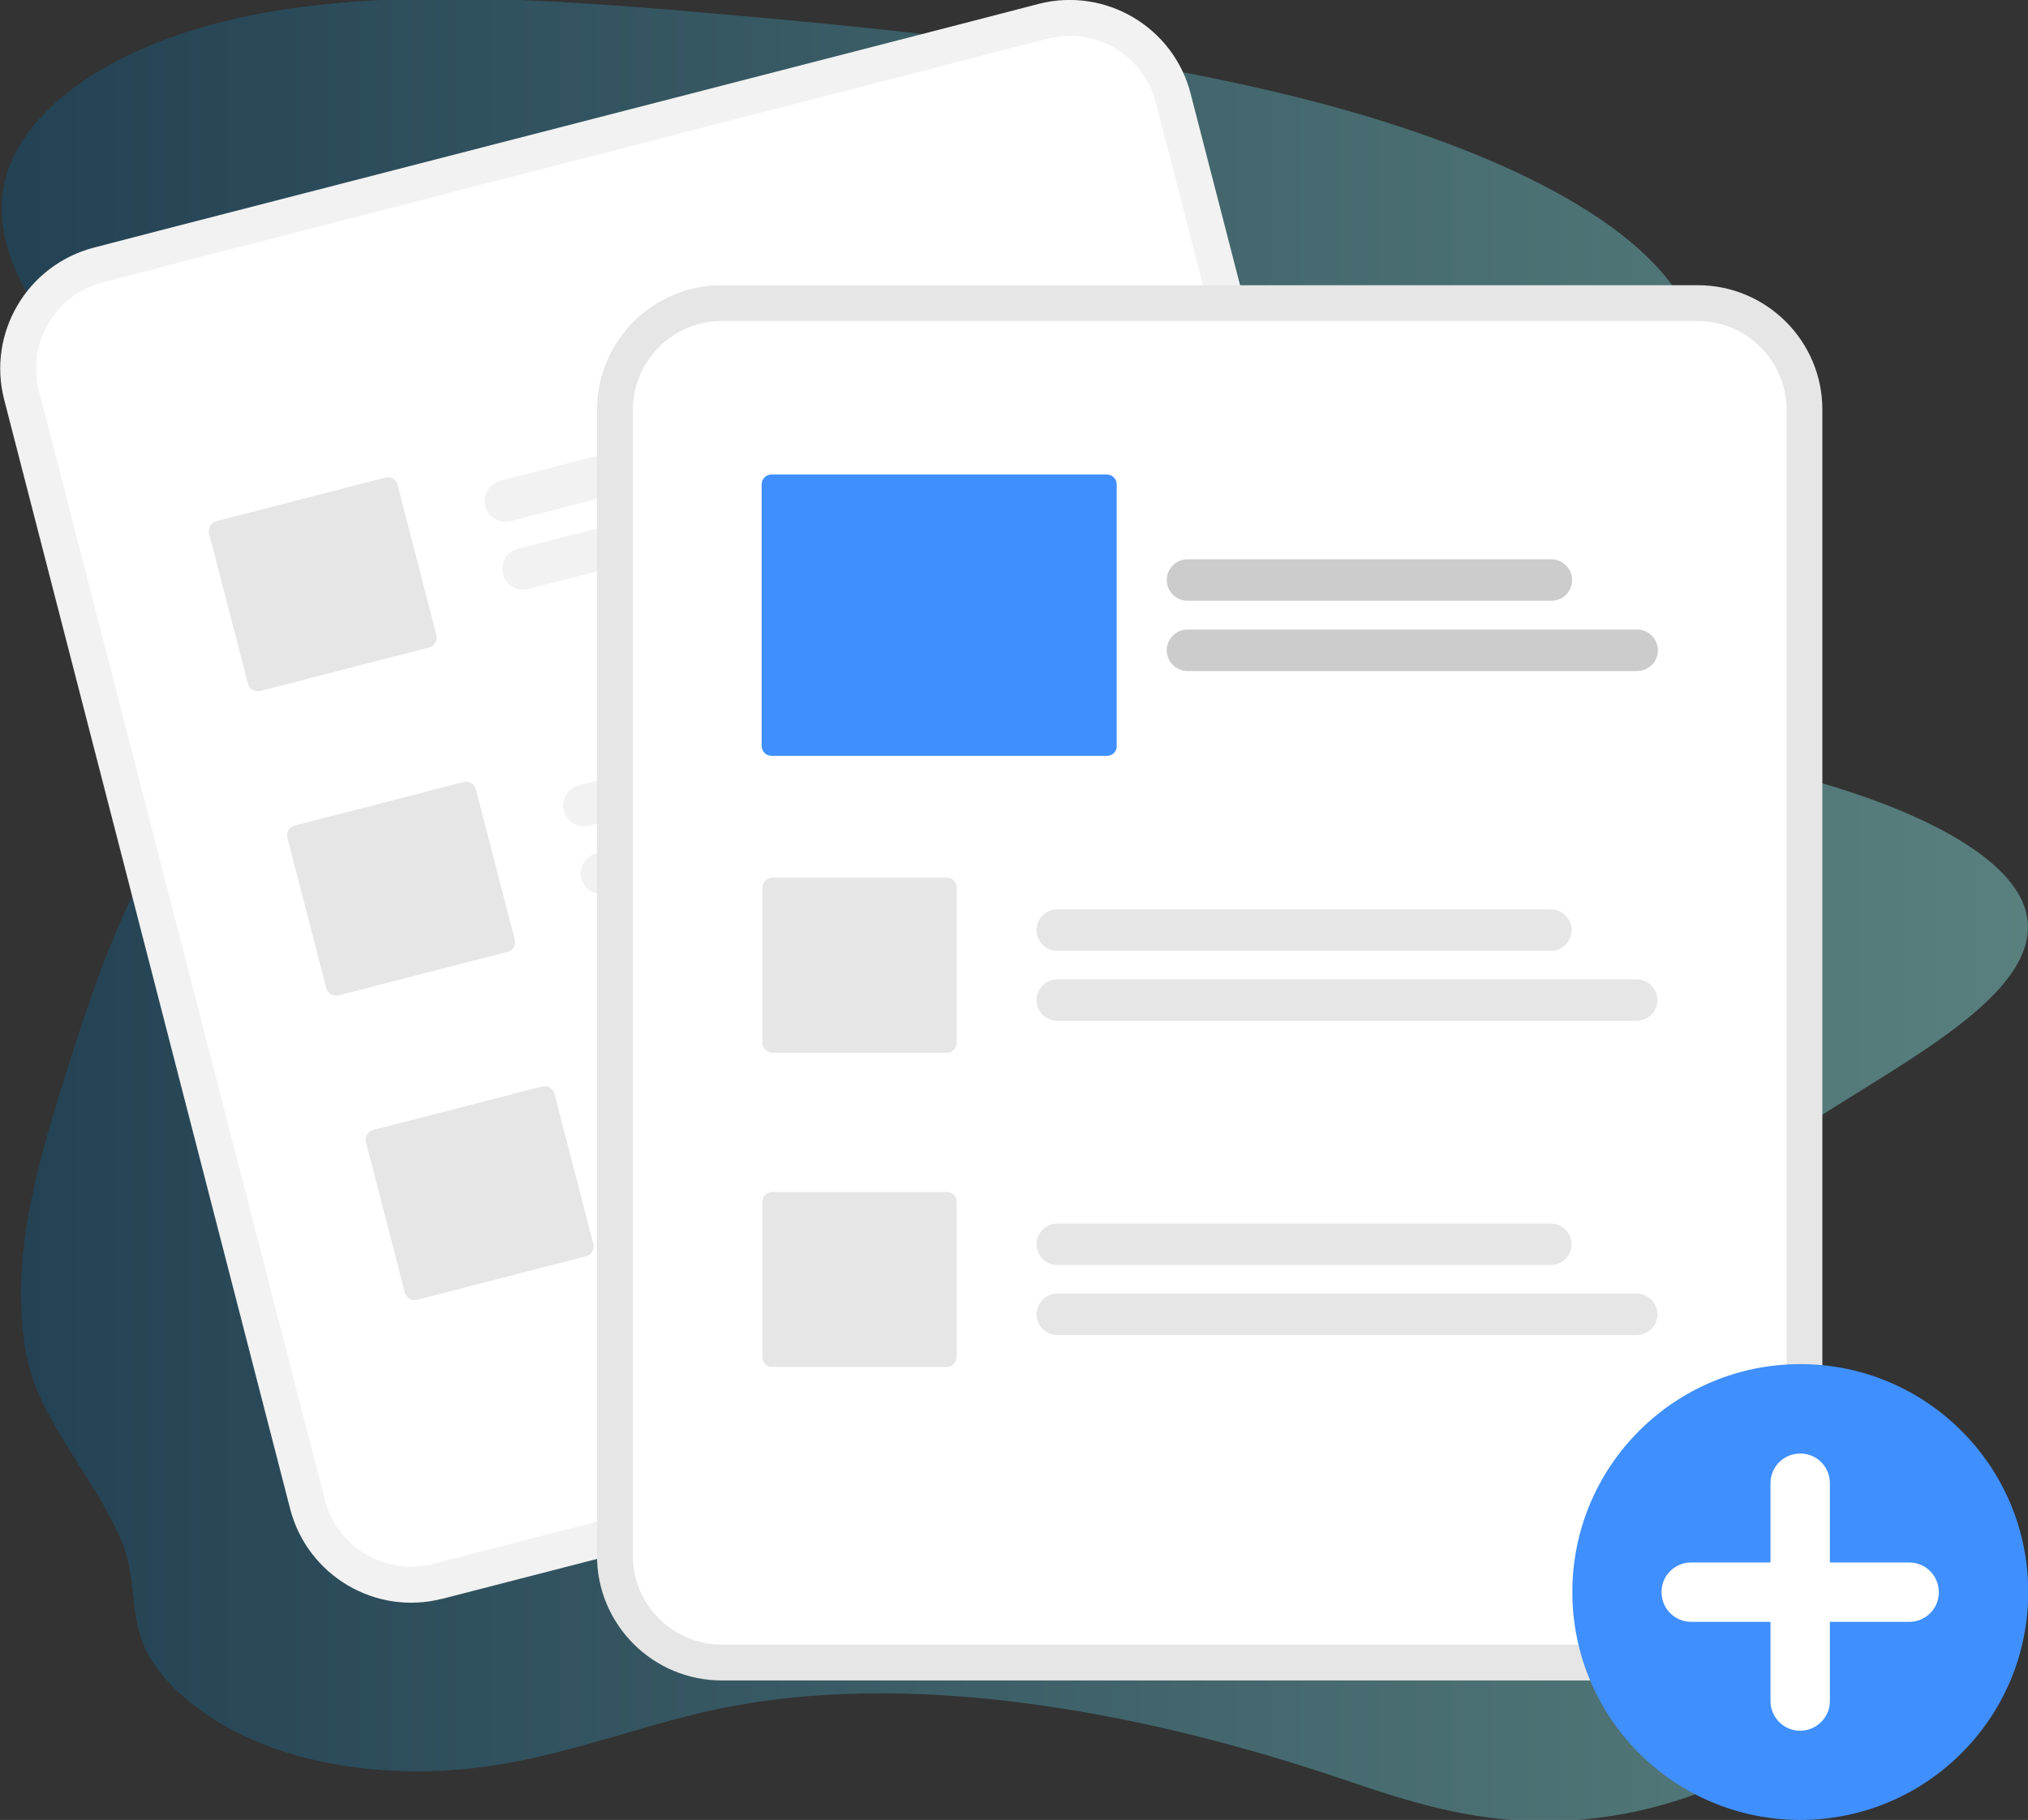 <?xml version="1.0" encoding="utf-8"?>
<!-- Generator: Adobe Illustrator 24.0.2, SVG Export Plug-In . SVG Version: 6.00 Build 0)  -->
<svg version="1.1" id="Calque_1" xmlns="http://www.w3.org/2000/svg" xmlns:xlink="http://www.w3.org/1999/xlink" x="0px" y="0px"
	 viewBox="0 0 782 701.9" style="enable-background:new 0 0 782 701.9;" xml:space="preserve">
<rect x="0" y="0" width="782" height="701.9" fill="#333333" stroke="none"/>
<style type="text/css">
	.st0{opacity:0.3;fill:#E2E8F0;enable-background:new    ;}
	.st1{fill:#F2F2F2;}
	.st2{fill:#FFFFFF;}
	.st3{fill:#E6E6E6;}
	.st4{fill:#3F8FFE;}
	.st5{fill:#CCCCCC;}
</style>
<defs>
  <linearGradient id='g1'>
    <stop stop-color='#135175' stop-opacity='.5'/>
    <stop offset='1' stop-color='#81cfca' stop-opacity='.5'/>
  </linearGradient>
</defs>
<path fill='url(#g1)' d="M281.4,658.2c77.5-14.7,166.6,4.6,233.7,27.1c22.5,7.6,46,15.9,74.3,17c34.5,1.3,66.3-8.8,87.1-20.8
	c37.9-22,49.7-52.1,30.6-78.3c-16.4-22.7-53.6-41.9-68.6-64.8c-25-38.4,16.8-78.8,68.8-111.4c36.8-23.1,81.5-47.8,73.8-75.8
	c-5.5-19.7-37.1-36.5-74.4-47.9c-18.1-5.5-38.2-10.3-50.3-18.3c-7.2-4.8-11-10.3-13.8-15.9c-24.8-50.9,36.2-104.6,5-154.9
	c-21-33.9-82.4-61.1-153.1-78.1c-70.7-17-150.5-25-229.6-31.8C208.7-0.4,148.1-4.5,96.3,6C41.5,17.2,8.3,43.2,2,69.4
	s10.8,52.6,35,76.8c30.2,30.3,72.6,60,72.7,93c0,22.5-19.9,43.8-34.9,65.2c-25.3,35.9-37.9,73.1-49.6,110.3
	C14,450.4,3.6,486.3,10.1,522.2c4.6,25.4,26.7,47.8,36.9,72.4c6.7,16.1,1.6,32.1,12.9,47.9c13.8,19.4,46,39.4,96.8,40.6
	C204.9,684.3,240.2,666,281.4,658.2z"/>
<path class="st1" d="M400.5,1.5l-25.4,6.6L61.6,88.9l-25.4,6.6c-25.7,6.7-41.2,32.9-34.6,58.6L111.9,582
	c6.7,25.7,32.9,41.2,58.6,34.6l0.1,0l364.3-93.9l0.1,0c25.7-6.7,41.2-32.9,34.6-58.6L459.1,36.1C452.5,10.4,426.2-5.1,400.5,1.5z"/>
<path class="st2" d="M404,14.9l-30.1,7.8L69.7,101.1l-30.1,7.8c-18.3,4.7-29.3,23.4-24.6,41.7l110.3,427.9
	c4.7,18.3,23.4,29.3,41.7,24.6l0.1,0l364.3-93.9l0.1,0c18.3-4.7,29.3-23.4,24.6-41.7L445.7,39.6C441,21.3,422.3,10.2,404,14.9z"/>
<path class="st1" d="M381.2,153.5L196.9,201c-4.3,1.1-8.7-1.5-9.8-5.8c-1.1-4.3,1.5-8.6,5.8-9.8L377.2,138c4.3-1.1,8.7,1.5,9.8,5.8
	C388.1,148,385.5,152.4,381.2,153.5z"/>
<path class="st1" d="M420,171.4l-216.3,55.8c-4.3,1.1-8.7-1.5-9.8-5.7c-1.1-4.3,1.5-8.7,5.7-9.8c0,0,0,0,0,0L416,155.9
	c4.3-1.1,8.7,1.5,9.8,5.8C426.8,166,424.3,170.3,420,171.4L420,171.4z"/>
<path class="st1" d="M411.5,270.9l-184.3,47.5c-4.3,1.1-8.7-1.5-9.8-5.7c-1.1-4.3,1.5-8.7,5.7-9.8c0,0,0,0,0,0l184.3-47.5
	c4.3-1.1,8.7,1.5,9.8,5.7C418.4,265.4,415.8,269.8,411.5,270.9C411.5,270.9,411.5,270.9,411.5,270.9L411.5,270.9z"/>
<path class="st1" d="M450.2,288.8L234,344.6c-4.3,1.1-8.7-1.5-9.8-5.7c-1.1-4.3,1.5-8.7,5.7-9.8c0,0,0,0,0,0l216.3-55.8
	c4.3-1.1,8.7,1.5,9.8,5.8C457.1,283.3,454.5,287.7,450.2,288.8z"/>
<path class="st1" d="M441.7,388.3l-184.3,47.5c-4.3,1.1-8.7-1.5-9.8-5.8c-1.1-4.3,1.5-8.6,5.7-9.7l184.3-47.5
	c4.3-1.1,8.7,1.5,9.8,5.8C448.6,382.8,446,387.1,441.7,388.3z"/>
<path class="st1" d="M480.5,406.2L264.2,462c-4.3,1.1-8.7-1.5-9.8-5.7s1.5-8.7,5.7-9.8c0,0,0,0,0,0l216.3-55.8
	c4.3-1.1,8.7,1.5,9.8,5.8C487.4,400.7,484.8,405.1,480.5,406.2z"/>
<path class="st3" d="M165.5,249.7l-65.2,16.8c-2.1,0.5-4.1-0.7-4.7-2.8l-15-58c-0.5-2.1,0.7-4.1,2.8-4.7l65.2-16.8
	c2.1-0.5,4.1,0.7,4.7,2.8l15,58C168.8,247.1,167.5,249.2,165.5,249.7z"/>
<path class="st3" d="M195.7,367.1l-65.2,16.8c-2.1,0.5-4.1-0.7-4.7-2.8l-15-58c-0.5-2.1,0.7-4.1,2.8-4.7l65.2-16.8
	c2.1-0.5,4.1,0.7,4.7,2.8l15,58C199,364.5,197.8,366.6,195.7,367.1z"/>
<path class="st3" d="M226,484.5l-65.2,16.8c-2.1,0.5-4.1-0.7-4.7-2.8l-15-58c-0.5-2.1,0.7-4.1,2.8-4.7l65.2-16.8
	c2.1-0.5,4.1,0.7,4.7,2.8l15,58C229.3,481.9,228.1,484,226,484.5z"/>
<path class="st3" d="M654.7,110H278.3c-26.6,0-48.1,21.6-48.1,48.1V600c0,26.6,21.6,48.1,48.1,48.1h376.3
	c26.6,0,48.1-21.6,48.1-48.1V158.1C702.8,131.6,681.2,110,654.7,110z"/>
<path class="st2" d="M654.7,123.8H278.3c-18.9,0-34.2,15.4-34.3,34.3V600c0,18.9,15.4,34.2,34.3,34.3h376.3
	c18.9,0,34.2-15.4,34.3-34.3V158.1C688.9,139.2,673.6,123.9,654.7,123.8z"/>
<circle class="st4" cx="694.2" cy="614" r="87.9"/>
<path class="st2" d="M736.2,602.6h-30.6V572c0-6.3-5.1-11.5-11.5-11.4c-6.3,0-11.4,5.1-11.4,11.4v30.6h-30.6
	c-6.3,0-11.5,5.1-11.4,11.5c0,6.3,5.1,11.4,11.4,11.4h30.6V656c0,6.3,5.1,11.5,11.4,11.5s11.5-5.1,11.5-11.4c0,0,0,0,0,0v-30.6h30.6
	c6.3,0,11.5-5.1,11.4-11.5C747.6,607.7,742.5,602.6,736.2,602.6L736.2,602.6z"/>
<path class="st3" d="M598,366.7H407.7c-4.4,0-8-3.6-8-8c0-4.4,3.6-8,8-8c0,0,0,0,0,0H598c4.4,0,8,3.6,8,8
	C606,363.1,602.4,366.7,598,366.7z"/>
<path class="st3" d="M631.1,393.7H407.7c-4.4,0-8-3.6-8-8c0-4.4,3.6-8,8-8c0,0,0,0,0,0h223.4c4.4,0,8,3.6,8,8
	C639.1,390.1,635.5,393.7,631.1,393.7z"/>
<path class="st3" d="M598,487.9H407.7c-4.4,0-8-3.6-8-8c0-4.4,3.6-8,8-8H598c4.4,0,8,3.6,8,8C606,484.3,602.4,487.9,598,487.9z"/>
<path class="st3" d="M631.1,514.9H407.7c-4.4,0-8-3.6-8-8c0-4.4,3.6-8,8-8h223.4c4.4,0,8,3.6,8,8
	C639.1,511.3,635.5,514.9,631.1,514.9z"/>
<path class="st3" d="M365.1,406h-67.3c-2.1,0-3.8-1.7-3.8-3.8v-59.9c0-2.1,1.7-3.8,3.8-3.8h67.3c2.1,0,3.8,1.7,3.8,3.8v59.9
	C368.9,404.3,367.2,406,365.1,406z"/>
<path class="st3" d="M365.1,527.2h-67.3c-2.1,0-3.8-1.7-3.8-3.8v-59.9c0-2.1,1.7-3.8,3.8-3.8h67.3c2.1,0,3.8,1.7,3.8,3.8v59.9
	C368.9,525.5,367.2,527.2,365.1,527.2z"/>
<path class="st5" d="M598.2,231.7H457.9c-4.4,0-8-3.6-8-8c0-4.4,3.6-8,8-8h140.3c4.4,0,8,3.6,8,8
	C606.2,228.1,602.7,231.7,598.2,231.7z"/>
<path class="st5" d="M631.3,258.8H457.9c-4.4,0-8-3.6-8-8c0-4.4,3.6-8,8-8h173.4c4.4,0,8,3.6,8,8
	C639.3,255.2,635.7,258.8,631.3,258.8L631.3,258.8z"/>
<path class="st4" d="M426.9,291.5H297.5c-2.1,0-3.8-1.7-3.8-3.8V186.8c0-2.1,1.7-3.8,3.8-3.8h129.3c2.1,0,3.8,1.7,3.8,3.8v100.9
	C430.7,289.8,429,291.5,426.9,291.5z"/>
</svg>
